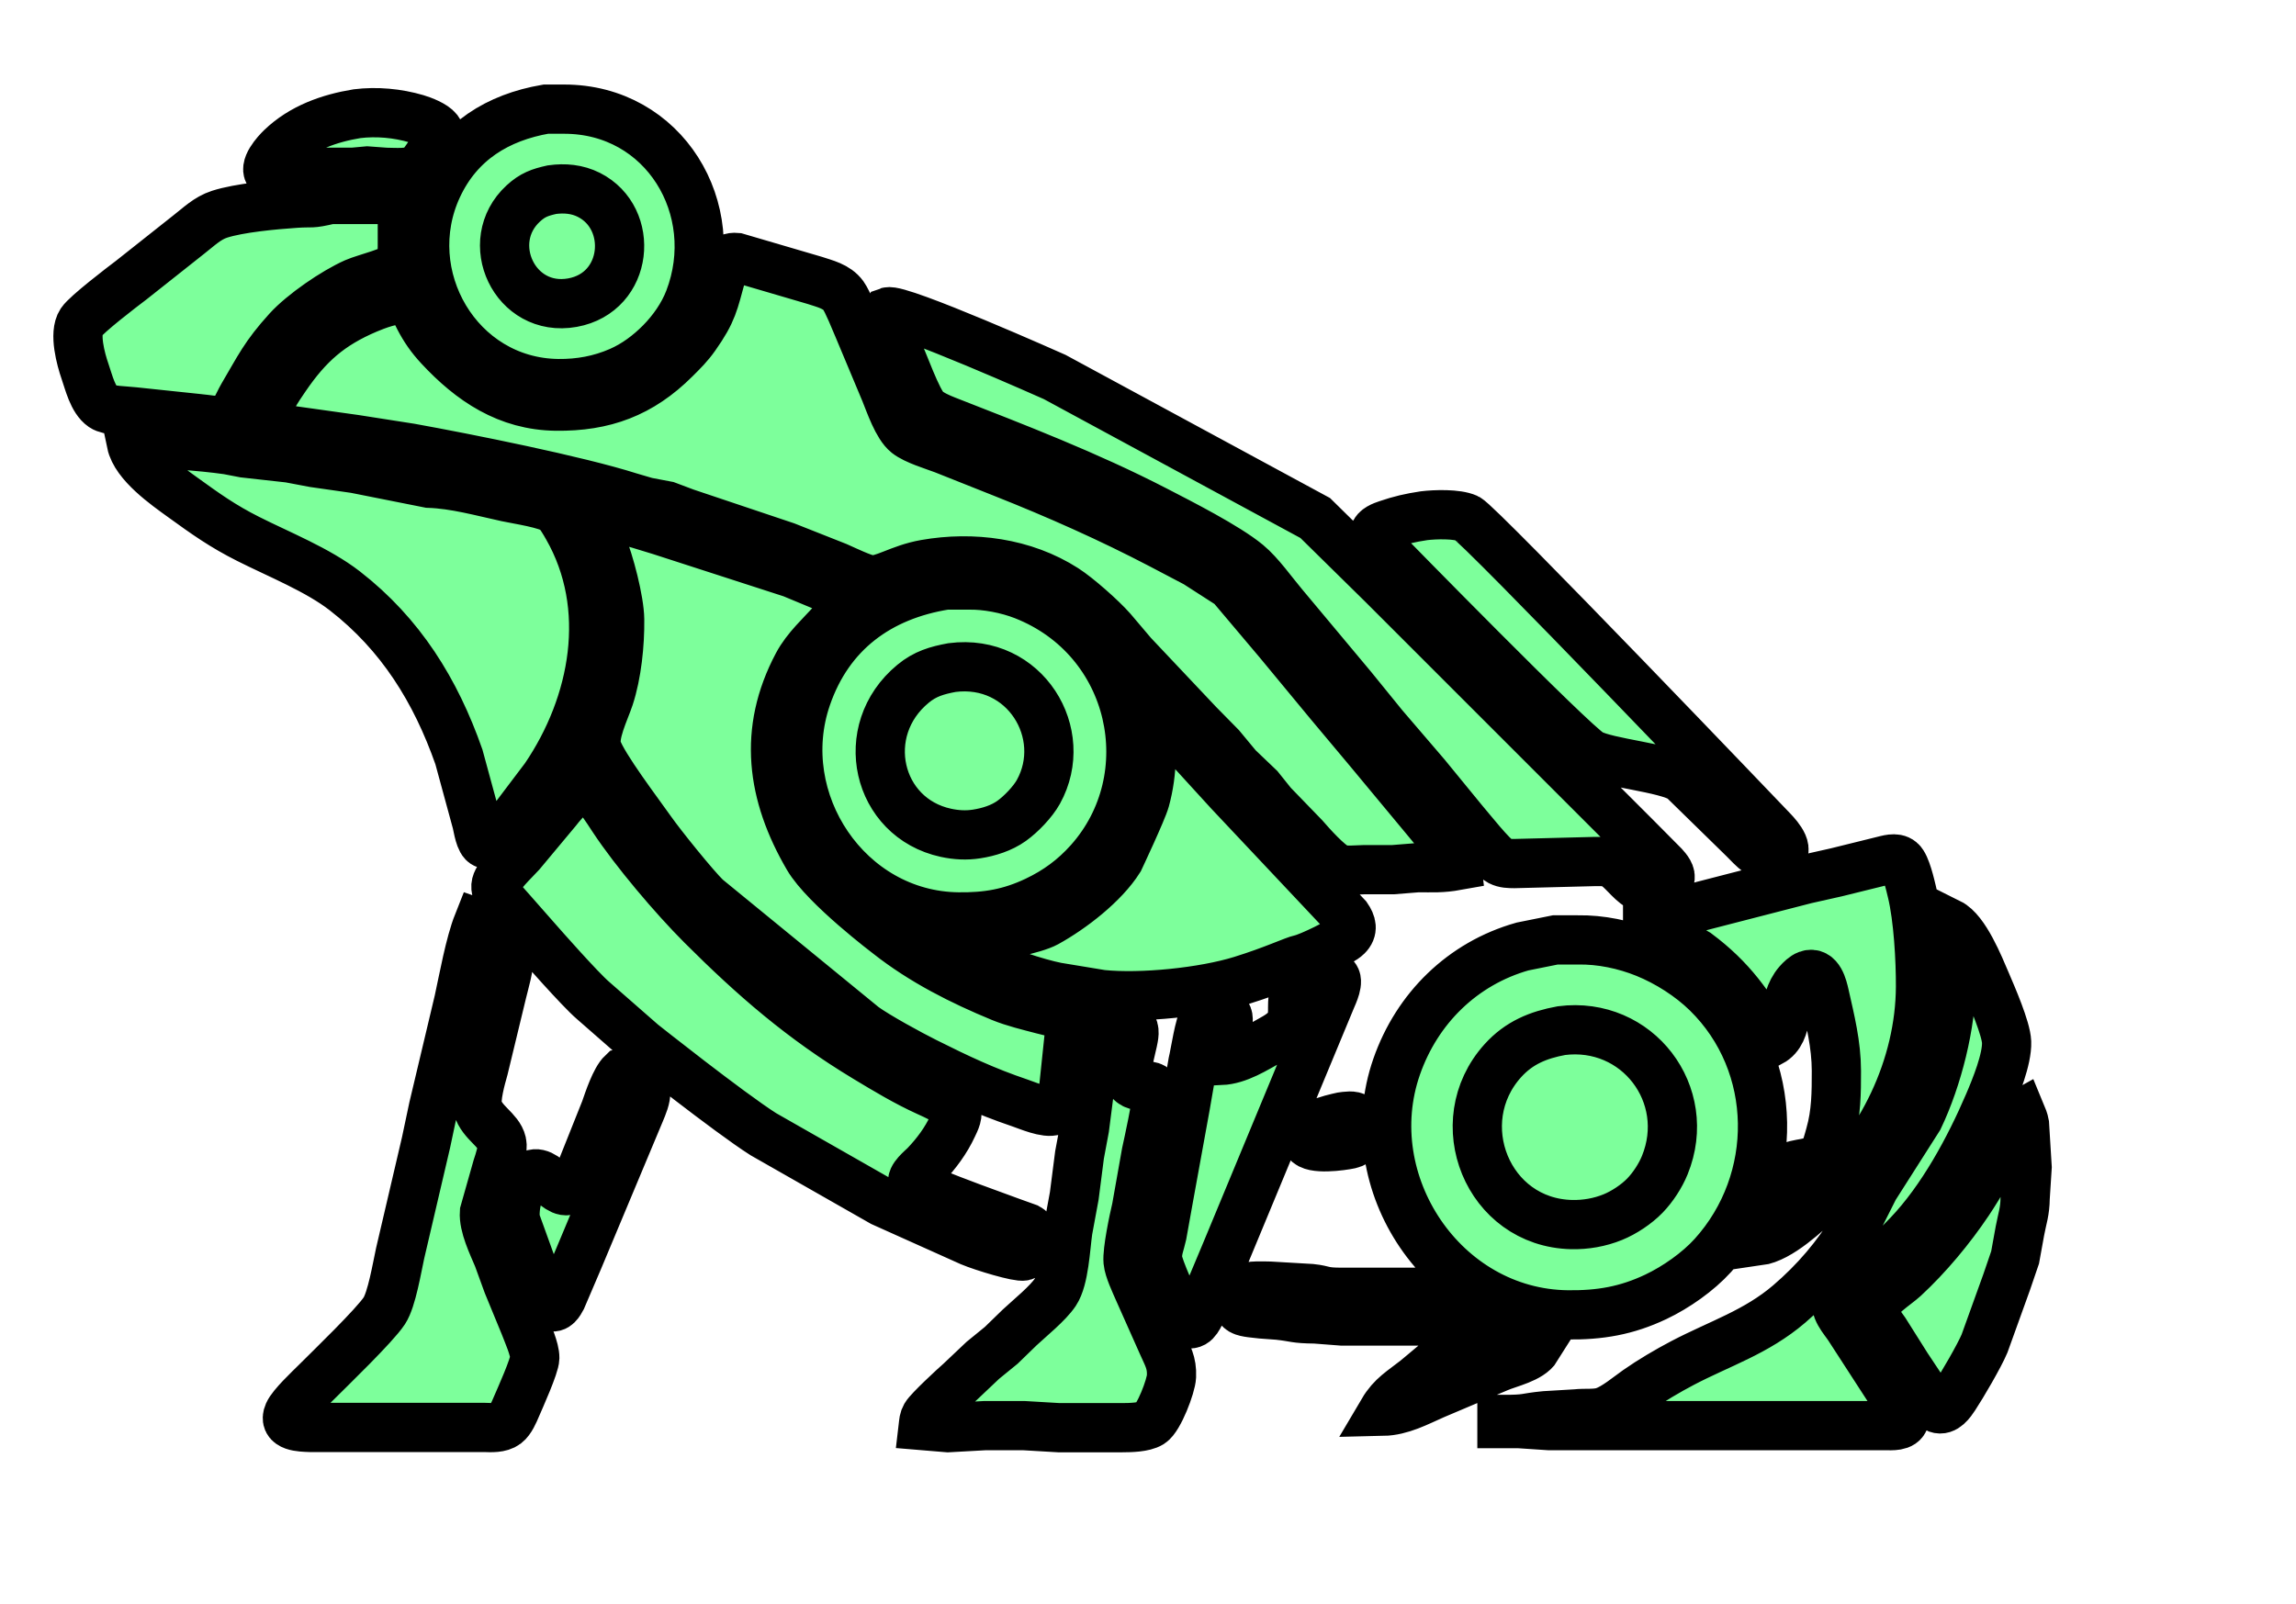 <svg xmlns="http://www.w3.org/2000/svg" viewBox="0 0 1119 782">
  <path id="logo-svg" fill="rgba(125,255,155,1)" stroke="rgba(0,0,0,1)" stroke-width="24" d="M 758.00,458.21 C 758.00,458.21 769.00,458.21 769.00,458.21 780.12,458.02 791.70,460.43 802.00,464.60 812.75,468.96 823.70,475.92 831.99,484.04 867.35,518.70 867.67,575.68 834.83,612.00 827.55,620.05 816.81,627.57 807.00,632.22 792.69,639.00 779.71,641.18 764.00,641.00 703.34,640.29 661.01,576.43 680.69,520.00 690.63,491.51 712.81,469.70 742.00,461.43 742.00,461.43 758.00,458.21 758.00,458.21 Z M 761.00,502.44 C 797.98,497.70 825.37,533.61 811.37,568.00 809.26,573.20 805.61,578.79 801.71,582.83 797.60,587.09 791.49,591.14 786.00,593.37 779.69,595.94 772.80,597.14 766.00,596.99 724.93,596.05 705.45,547.00 732.44,517.09 740.34,508.34 749.71,504.52 761.00,502.44 Z M 266.00,53.21 C 266.00,53.21 275.00,53.21 275.00,53.21 323.77,53.21 352.87,101.89 335.94,146.00 332.95,153.78 327.81,161.09 321.99,167.00 316.23,172.83 309.55,177.83 302.00,181.13 292.39,185.32 282.44,187.12 272.00,187.00 223.25,186.43 193.14,134.25 213.32,91.00 223.65,68.87 242.63,57.25 266.00,53.21 Z M 269.00,92.46 C 275.18,91.61 281.34,92.14 287.00,95.00 309.56,106.39 306.40,142.59 279.00,147.54 250.74,152.64 234.77,117.81 255.04,99.18 259.58,95.01 263.15,93.77 269.00,92.46 Z M 303.39,523.07 C 308.70,521.66 314.15,526.72 314.68,532.00 314.99,535.04 313.14,539.19 311.99,542.00 311.99,542.00 281.85,614.00 281.85,614.00 281.85,614.00 273.73,632.98 273.73,632.98 272.67,634.94 270.98,638.10 268.23,636.83 265.41,635.53 261.91,624.28 260.60,621.00 260.60,621.00 251.21,595.00 251.21,595.00 250.26,588.63 252.67,577.83 257.76,573.58 265.91,566.77 273.45,588.67 280.64,576.98 280.64,576.98 295.00,541.00 295.00,541.00 296.69,536.17 299.89,526.36 303.39,523.07 Z M 233.00,450.00 C 238.89,452.01 246.70,459.66 247.77,466.00 248.55,470.64 245.76,479.16 244.65,484.00 244.65,484.00 235.71,521.00 235.71,521.00 234.41,525.59 231.55,535.62 232.82,540.00 234.94,547.37 243.13,550.83 244.53,557.00 245.29,560.32 243.38,565.77 242.33,569.00 242.33,569.00 236.10,591.00 236.10,591.00 235.64,597.69 240.08,606.71 242.72,613.00 242.72,613.00 247.45,626.00 247.45,626.00 247.45,626.00 255.68,646.00 255.68,646.00 257.26,650.22 260.71,657.74 260.64,662.00 260.58,665.82 253.52,681.47 251.57,686.00 250.48,688.55 248.84,692.46 246.61,694.15 243.81,696.27 239.36,695.99 236.00,695.88 236.00,695.88 163.00,695.88 163.00,695.88 163.00,695.88 151.00,695.88 151.00,695.88 146.83,695.71 137.66,695.67 140.63,689.00 142.37,685.08 150.66,677.34 154.00,674.00 161.26,666.74 182.63,646.14 187.31,639.00 190.93,633.47 193.46,618.07 195.01,611.00 195.01,611.00 207.63,557.00 207.63,557.00 207.63,557.00 211.23,540.00 211.23,540.00 211.23,540.00 223.58,488.00 223.58,488.00 225.99,477.03 229.00,460.07 233.00,450.00 Z M 64.00,216.00 C 77.35,216.00 97.82,217.40 111.00,219.30 111.00,219.30 119.00,220.84 119.00,220.84 119.00,220.84 141.00,223.29 141.00,223.29 141.00,223.29 153.00,225.56 153.00,225.56 153.00,225.56 173.00,228.42 173.00,228.42 173.00,228.42 209.00,235.58 209.00,235.58 221.86,236.02 234.48,239.63 247.00,242.34 252.48,243.53 266.78,245.57 270.67,248.70 272.91,250.49 275.12,254.47 276.57,257.00 298.87,295.93 289.92,343.36 265.66,379.00 265.66,379.00 246.00,405.00 246.00,405.00 244.13,407.43 240.10,412.60 236.43,411.32 233.91,410.44 232.99,403.47 232.37,401.00 232.37,401.00 223.66,369.00 223.66,369.00 212.33,336.68 195.30,309.19 168.00,288.01 154.84,277.81 136.05,270.33 121.00,262.75 108.44,256.43 100.24,250.54 89.00,242.42 80.75,236.47 66.14,226.23 64.00,216.00 Z M 161.00,97.23 C 161.00,97.23 188.00,97.23 188.00,97.23 190.69,97.04 194.27,96.93 196.09,99.43 197.55,101.74 196.59,105.43 196.09,108.00 196.09,108.00 196.09,120.00 196.09,120.00 196.00,122.66 196.22,126.46 194.83,128.78 192.67,132.36 178.00,135.64 173.00,137.86 162.92,142.33 147.52,152.90 140.17,161.00 128.96,173.35 126.37,179.41 118.34,193.00 115.86,197.20 114.11,203.37 108.98,204.69 105.57,205.56 100.53,204.35 97.00,204.09 97.00,204.09 65.00,200.72 65.00,200.72 61.00,200.24 53.04,200.27 50.10,198.26 45.24,194.93 43.29,186.39 41.42,181.00 39.39,175.13 35.96,162.55 39.60,157.04 42.12,153.22 59.37,140.02 64.00,136.53 64.00,136.53 92.00,114.35 92.00,114.35 96.90,110.56 101.02,106.37 107.00,104.44 116.64,101.33 133.60,99.80 144.00,99.09 153.00,98.47 150.68,99.66 161.00,97.23 Z M 174.00,55.43 C 183.56,54.25 193.76,55.19 203.00,57.91 205.94,58.78 211.52,60.95 213.39,63.39 216.35,67.25 212.57,71.02 210.28,74.00 208.54,76.29 205.87,80.76 203.79,82.26 200.41,84.71 192.23,84.05 188.00,84.00 188.00,84.00 179.00,83.34 179.00,83.34 179.00,83.34 172.00,83.98 172.00,83.98 172.00,83.98 154.00,83.98 154.00,83.98 149.19,84.06 134.77,87.60 131.61,84.98 127.81,81.82 134.79,74.26 137.04,72.09 147.14,62.34 160.49,57.64 174.00,55.43 Z M 450.00,695.00 C 450.22,693.15 450.20,692.00 451.17,690.28 452.73,687.55 464.99,676.19 468.00,673.58 468.00,673.58 479.00,663.17 479.00,663.17 479.00,663.17 488.00,655.83 488.00,655.83 488.00,655.83 497.00,647.09 497.00,647.09 501.94,642.49 510.69,635.42 514.30,630.00 518.64,623.50 519.27,608.15 520.42,600.00 520.42,600.00 523.56,583.00 523.56,583.00 523.56,583.00 526.13,563.00 526.13,563.00 526.13,563.00 528.56,550.00 528.56,550.00 528.56,550.00 530.87,532.00 530.87,532.00 530.87,532.00 535.00,508.00 535.00,508.00 535.41,505.08 535.78,499.94 538.43,498.18 540.37,496.88 542.84,497.27 545.00,497.59 546.95,497.89 549.96,498.30 551.40,499.74 553.51,501.86 552.51,505.42 552.00,508.00 551.16,512.17 548.07,522.24 550.04,525.89 553.86,533.00 563.16,525.32 563.69,534.02 563.94,538.18 559.76,556.91 558.66,562.00 558.66,562.00 553.87,589.00 553.87,589.00 552.54,594.57 549.32,609.82 549.80,615.00 550.16,618.85 553.24,625.26 554.85,629.00 554.85,629.00 566.42,655.00 566.42,655.00 569.01,660.95 571.26,664.17 570.95,671.00 570.74,675.77 564.78,691.37 560.79,693.84 557.48,695.88 550.85,695.99 547.00,696.00 547.00,696.00 516.00,696.00 516.00,696.00 516.00,696.00 499.00,695.00 499.00,695.00 499.00,695.00 480.00,695.00 480.00,695.00 480.00,695.00 462.00,696.00 462.00,696.00 462.00,696.00 450.00,695.00 450.00,695.00 Z M 595.00,517.00 C 603.61,516.57 611.59,511.30 619.00,507.23 622.67,505.22 626.84,502.85 628.83,498.99 631.35,494.06 628.46,487.69 631.74,483.21 633.94,480.21 641.39,477.43 645.00,476.16 646.54,475.74 648.90,474.95 650.36,476.16 652.92,478.01 649.69,484.70 648.72,487.00 648.72,487.00 636.68,516.00 636.68,516.00 636.68,516.00 597.68,610.00 597.68,610.00 597.68,610.00 587.20,635.00 587.20,635.00 586.14,637.63 584.11,643.55 581.63,644.92 578.16,646.83 576.01,642.46 574.78,640.00 572.50,635.38 564.61,618.19 564.20,614.00 563.76,609.60 565.44,606.17 566.33,602.00 566.33,602.00 569.74,583.00 569.74,583.00 569.74,583.00 577.74,539.00 577.74,539.00 577.74,539.00 581.37,518.00 581.37,518.00 582.48,513.49 584.54,498.97 586.72,496.42 588.68,494.13 594.75,491.91 597.39,494.03 599.13,495.43 598.53,498.11 598.19,500.00 596.70,508.21 595.09,507.08 595.00,517.00 Z M 654.00,544.46 C 656.09,544.18 659.46,543.54 661.26,544.99 663.12,546.49 665.28,556.18 657.96,557.79 653.92,558.67 639.39,560.66 637.07,556.69 632.57,549.01 649.59,545.44 654.00,544.46 Z M 717.00,643.00 C 710.23,644.65 700.21,644.00 693.00,644.00 693.00,644.00 654.00,644.00 654.00,644.00 654.00,644.00 641.00,643.00 641.00,643.00 630.59,642.88 631.60,642.11 623.00,641.17 623.00,641.17 615.00,640.58 615.00,640.58 612.51,640.25 607.06,639.98 605.16,638.83 600.56,636.02 603.92,629.62 606.39,628.02 608.67,626.55 616.07,626.97 619.00,627.00 619.00,627.00 639.00,628.17 639.00,628.17 646.01,628.92 644.07,629.98 654.00,630.00 654.00,630.00 689.00,630.00 689.00,630.00 689.00,630.00 700.00,629.43 700.00,629.43 703.37,630.05 713.32,636.64 715.41,639.32 716.54,640.78 716.50,641.39 717.00,643.00 Z M 985.00,543.00 C 985.75,544.81 986.31,546.03 986.67,548.00 986.67,548.00 987.96,569.00 987.96,569.00 987.96,569.00 987.00,584.00 987.00,584.00 986.92,590.74 985.63,593.75 984.46,600.00 984.46,600.00 982.10,613.00 982.10,613.00 982.10,613.00 978.00,625.00 978.00,625.00 978.00,625.00 967.19,655.00 967.19,655.00 964.64,661.06 956.33,675.30 952.56,681.00 950.85,683.59 947.89,687.96 944.18,686.60 941.83,685.74 939.86,682.04 938.58,680.00 938.58,680.00 929.28,666.00 929.28,666.00 929.28,666.00 918.57,649.00 918.57,649.00 916.45,645.94 913.02,641.99 913.33,638.04 913.74,632.84 924.14,626.49 928.00,622.91 939.52,612.23 950.48,599.06 959.25,586.00 965.40,576.85 970.82,566.86 975.75,557.00 978.22,552.08 979.99,545.74 985.00,543.00 Z M 950.00,450.00 C 957.70,453.83 964.55,470.94 968.00,479.00 970.84,485.63 977.72,501.44 977.96,508.00 978.26,516.33 972.63,530.18 969.28,538.00 959.87,559.97 946.55,584.65 929.96,602.00 923.35,608.91 916.51,615.78 909.00,621.71 905.26,624.67 897.87,628.98 895.70,633.00 893.20,637.65 898.73,643.30 901.14,647.00 901.14,647.00 921.86,679.00 921.86,679.00 923.80,681.74 929.05,688.44 928.19,691.85 927.27,695.53 921.89,694.99 919.00,695.00 919.00,695.00 755.00,695.00 755.00,695.00 755.00,695.00 740.00,694.00 740.00,694.00 740.00,694.00 732.00,694.00 732.00,694.00 732.00,694.00 732.00,692.00 732.00,692.00 745.21,692.00 742.34,691.20 753.00,690.17 753.00,690.17 768.00,689.28 768.00,689.28 772.64,688.73 777.71,689.56 782.00,688.03 787.27,686.16 793.33,681.00 798.00,677.72 804.60,673.09 812.84,668.24 820.00,664.48 838.16,654.96 855.95,649.44 872.00,635.70 884.61,624.91 895.47,612.28 903.91,598.00 903.91,598.00 913.46,579.00 913.46,579.00 913.46,579.00 935.11,545.00 935.11,545.00 944.28,525.74 950.97,499.38 951.00,478.00 951.00,478.00 950.00,450.00 950.00,450.00 Z M 674.00,688.00 C 678.37,680.59 683.50,677.88 690.00,672.72 694.64,669.03 703.11,661.14 708.00,658.97 714.34,656.15 723.98,657.08 731.00,657.00 741.22,656.88 736.55,655.36 749.00,657.00 745.70,662.31 735.69,664.28 730.00,666.72 730.00,666.72 699.00,679.86 699.00,679.86 690.92,683.41 682.98,687.80 674.00,688.00 Z M 803.00,449.00 C 803.00,449.00 830.00,441.52 830.00,441.52 830.00,441.52 880.00,428.63 880.00,428.63 880.00,428.63 895.00,425.26 895.00,425.26 895.00,425.26 917.00,419.82 917.00,419.82 919.83,419.17 923.84,417.69 926.35,419.82 928.87,421.86 931.04,431.57 931.87,435.00 934.91,447.62 936.06,467.87 936.00,481.00 935.82,519.87 917.04,558.81 888.00,584.28 880.17,591.15 867.49,603.56 857.00,605.00 857.44,597.39 863.20,589.83 865.56,582.00 866.85,577.73 867.22,572.57 871.13,569.73 875.94,566.25 884.08,568.31 888.30,562.86 890.14,560.49 891.16,555.94 892.00,553.00 894.95,542.71 895.02,532.60 895.00,522.00 894.98,509.17 891.99,497.38 889.21,485.00 888.36,481.23 886.55,473.35 881.00,475.32 879.31,475.92 877.49,477.71 876.33,479.04 868.07,488.46 872.59,502.74 863.00,508.00 852.71,490.14 843.89,477.37 827.00,464.76 827.00,464.76 803.00,451.00 803.00,451.00 803.00,451.00 803.00,449.00 803.00,449.00 Z M 694.00,251.42 C 699.44,250.76 710.05,250.42 715.00,252.65 720.87,255.29 863.96,405.00 863.96,405.00 866.75,407.93 873.64,415.69 865.94,417.68 859.24,419.42 854.17,413.16 850.00,409.00 850.00,409.00 820.00,379.65 820.00,379.65 812.14,374.21 783.11,372.02 775.00,367.36 766.22,362.32 675.02,269.00 675.02,269.00 673.08,267.02 669.14,263.30 669.82,260.21 670.38,257.70 673.87,256.47 676.00,255.75 682.53,253.53 687.23,252.45 694.00,251.42 Z M 432.64,152.04 C 438.19,149.95 514.00,183.77 514.00,183.77 514.00,183.77 641.00,252.53 641.00,252.53 641.00,252.53 674.00,285.00 674.00,285.00 674.00,285.00 797.00,408.00 797.00,408.00 797.00,408.00 810.89,422.00 810.89,422.00 812.39,423.69 814.74,426.25 813.75,428.73 812.33,432.30 803.37,433.51 800.09,432.57 796.08,431.42 791.74,425.15 788.00,422.43 784.20,419.67 781.44,420.01 777.00,420.00 777.00,420.00 738.00,421.00 738.00,421.00 735.53,420.96 733.28,420.99 731.01,419.83 727.24,417.89 716.38,404.07 712.87,400.00 712.87,400.00 694.86,378.00 694.86,378.00 694.86,378.00 674.28,354.00 674.28,354.00 674.28,354.00 658.85,335.00 658.85,335.00 658.85,335.00 625.42,295.00 625.42,295.00 620.14,288.74 614.01,279.95 607.91,274.89 597.88,266.56 575.17,255.02 563.00,248.74 529.94,231.68 495.59,218.47 461.00,204.94 457.93,203.74 453.62,201.84 451.21,199.61 446.84,195.57 440.22,176.00 436.81,169.00 434.83,164.96 430.26,156.00 432.64,152.04 Z M 710.00,422.00 C 702.51,423.34 698.43,422.99 691.00,423.00 691.00,423.00 679.00,423.96 679.00,423.96 679.00,423.96 665.00,423.96 665.00,423.96 661.24,424.01 655.23,424.79 652.00,423.39 647.42,421.41 639.06,412.01 635.58,408.00 635.58,408.00 620.09,392.00 620.09,392.00 620.09,392.00 613.68,384.00 613.68,384.00 613.68,384.00 603.17,373.96 603.17,373.96 603.17,373.96 594.91,364.00 594.91,364.00 594.91,364.00 584.09,353.00 584.09,353.00 584.09,353.00 552.00,319.00 552.00,319.00 552.00,319.00 541.82,307.00 541.82,307.00 536.86,301.38 525.30,291.13 519.00,287.09 498.99,274.26 474.05,271.03 451.00,275.08 438.26,277.32 430.35,283.44 424.00,282.63 420.43,282.18 411.70,277.94 408.00,276.31 408.00,276.31 383.00,266.42 383.00,266.42 383.00,266.42 334.00,249.97 334.00,249.97 334.00,249.97 325.00,246.59 325.00,246.59 325.00,246.59 315.00,244.69 315.00,244.69 315.00,244.69 307.00,242.34 307.00,242.34 281.34,234.15 227.75,223.44 200.00,218.42 200.00,218.42 173.00,214.20 173.00,214.20 173.00,214.20 140.00,209.57 140.00,209.57 136.57,209.08 131.16,208.70 129.83,204.87 128.05,199.73 136.12,188.25 139.03,184.00 150.13,167.75 160.85,158.28 179.00,150.58 183.25,148.78 192.45,145.25 196.96,146.33 201.05,147.31 202.51,151.64 204.26,155.00 207.03,160.33 209.99,164.58 214.09,169.00 229.61,185.74 247.44,197.72 271.00,198.00 294.39,198.27 312.27,191.68 329.00,175.00 332.81,171.20 335.66,168.44 338.79,164.00 347.39,151.81 347.80,147.64 351.58,134.00 352.82,129.51 353.13,124.98 359.00,125.52 359.00,125.52 397.00,136.67 397.00,136.67 402.05,138.35 407.75,139.56 411.04,144.10 413.09,146.94 416.83,156.28 418.42,160.00 418.42,160.00 431.40,191.00 431.40,191.00 433.74,196.74 437.40,207.65 442.10,211.36 446.12,214.54 455.01,217.17 460.00,219.06 460.00,219.06 489.00,230.60 489.00,230.60 515.29,241.03 540.94,252.41 566.00,265.52 566.00,265.52 583.00,274.45 583.00,274.45 583.00,274.45 599.91,285.33 599.91,285.33 599.91,285.33 623.27,313.00 623.27,313.00 623.27,313.00 648.08,343.00 648.08,343.00 648.08,343.00 667.35,366.00 667.35,366.00 667.35,366.00 699.74,405.00 699.74,405.00 704.15,410.80 709.13,414.51 710.00,422.00 Z M 465.78,540.27 C 467.35,543.13 465.51,546.37 464.29,549.00 461.04,556.05 456.32,562.39 450.96,568.00 449.31,569.73 443.60,574.13 445.03,576.78 446.40,579.30 500.85,598.65 500.85,598.65 506.05,601.44 504.30,610.63 498.96,612.31 496.48,613.09 479.14,607.86 473.00,605.28 473.00,605.28 430.00,585.97 430.00,585.97 430.00,585.97 372.00,552.91 372.00,552.91 355.04,542.11 313.00,508.71 313.00,508.71 313.00,508.71 289.00,487.70 289.00,487.70 282.57,482.19 263.09,460.00 263.09,460.00 263.09,460.00 249.00,444.00 249.00,444.00 246.28,440.84 240.72,435.51 241.83,431.00 242.92,426.59 250.67,419.50 253.83,416.00 253.83,416.00 271.35,395.00 271.35,395.00 274.98,390.24 283.72,381.10 285.83,382.08 288.92,383.52 296.61,395.59 298.86,399.00 309.41,415.00 328.41,437.41 342.00,451.00 367.45,476.45 391.04,496.92 422.00,515.60 431.76,521.49 441.60,527.42 452.00,532.14 455.00,533.51 464.34,537.64 465.78,540.27 Z M 461.00,285.21 C 461.00,285.21 472.00,285.21 472.00,285.21 480.66,285.04 490.94,287.04 499.00,290.20 553.23,311.52 567.49,378.94 530.83,420.00 523.42,428.29 515.03,434.47 505.00,439.22 492.21,445.28 481.04,447.16 467.00,447.00 413.01,446.36 375.83,390.29 393.08,340.00 403.97,308.24 428.54,290.33 461.00,285.21 Z M 464.00,325.44 C 499.66,320.87 521.75,357.68 506.10,386.00 503.37,390.94 497.58,396.95 493.00,400.21 488.08,403.72 481.93,405.63 476.00,406.56 470.92,407.36 466.01,407.07 461.00,405.99 427.29,398.69 417.40,356.09 445.00,333.33 450.91,328.45 456.65,326.81 464.00,325.44 Z M 656.50,447.00 C 658.67,450.17 659.63,453.32 656.50,456.37 653.74,459.18 638.21,466.72 634.00,467.61 630.54,468.35 620.78,473.09 605.00,477.98 586.45,483.72 556.31,486.79 537.00,484.83 537.00,484.83 515.00,481.20 515.00,481.20 505.25,479.28 487.85,473.46 479.00,469.03 476.48,467.77 469.63,464.32 469.61,461.13 469.58,457.72 476.58,457.77 479.00,457.42 486.34,456.35 503.98,453.08 510.00,449.76 522.34,442.96 537.93,430.90 545.44,419.00 545.44,419.00 556.65,395.23 558.08,390.00 559.91,383.31 560.99,375.92 561.00,369.00 561.01,364.09 559.62,355.71 563.31,352.24 569.81,351.66 574.13,358.75 578.09,363.00 578.09,363.00 599.09,386.00 599.09,386.00 599.09,386.00 656.50,447.00 656.50,447.00 Z M 293.27,251.91 C 299.63,251.29 315.09,256.72 322.00,258.71 322.00,258.71 386.00,279.42 386.00,279.42 386.00,279.42 406.00,287.73 406.00,287.73 412.00,290.91 409.82,298.45 406.16,303.00 400.17,309.73 393.03,316.00 388.78,324.00 371.66,356.22 375.98,387.33 393.88,418.00 402.10,432.10 433.00,455.48 433.00,455.48 449.54,468.52 468.62,478.16 488.00,486.14 494.10,488.65 501.55,490.42 508.00,492.12 510.48,492.77 516.92,494.14 518.77,495.30 522.57,497.67 521.67,501.27 521.08,505.00 521.08,505.00 518.25,532.00 518.25,532.00 517.71,535.25 517.39,539.97 513.86,541.39 509.91,542.97 501.03,539.03 497.00,537.67 479.99,531.92 466.95,525.73 451.00,517.75 443.27,513.89 427.73,505.41 421.00,500.57 421.00,500.57 344.17,437.71 344.17,437.71 338.48,432.24 322.17,411.96 317.28,405.00 311.29,396.48 293.86,373.59 290.97,365.00 288.74,358.39 294.74,346.61 296.91,340.00 300.64,328.66 302.14,313.90 302.00,302.00 301.89,292.67 296.97,273.86 293.27,265.00 291.55,260.42 287.76,255.22 293.27,251.91 Z" />
</svg>
